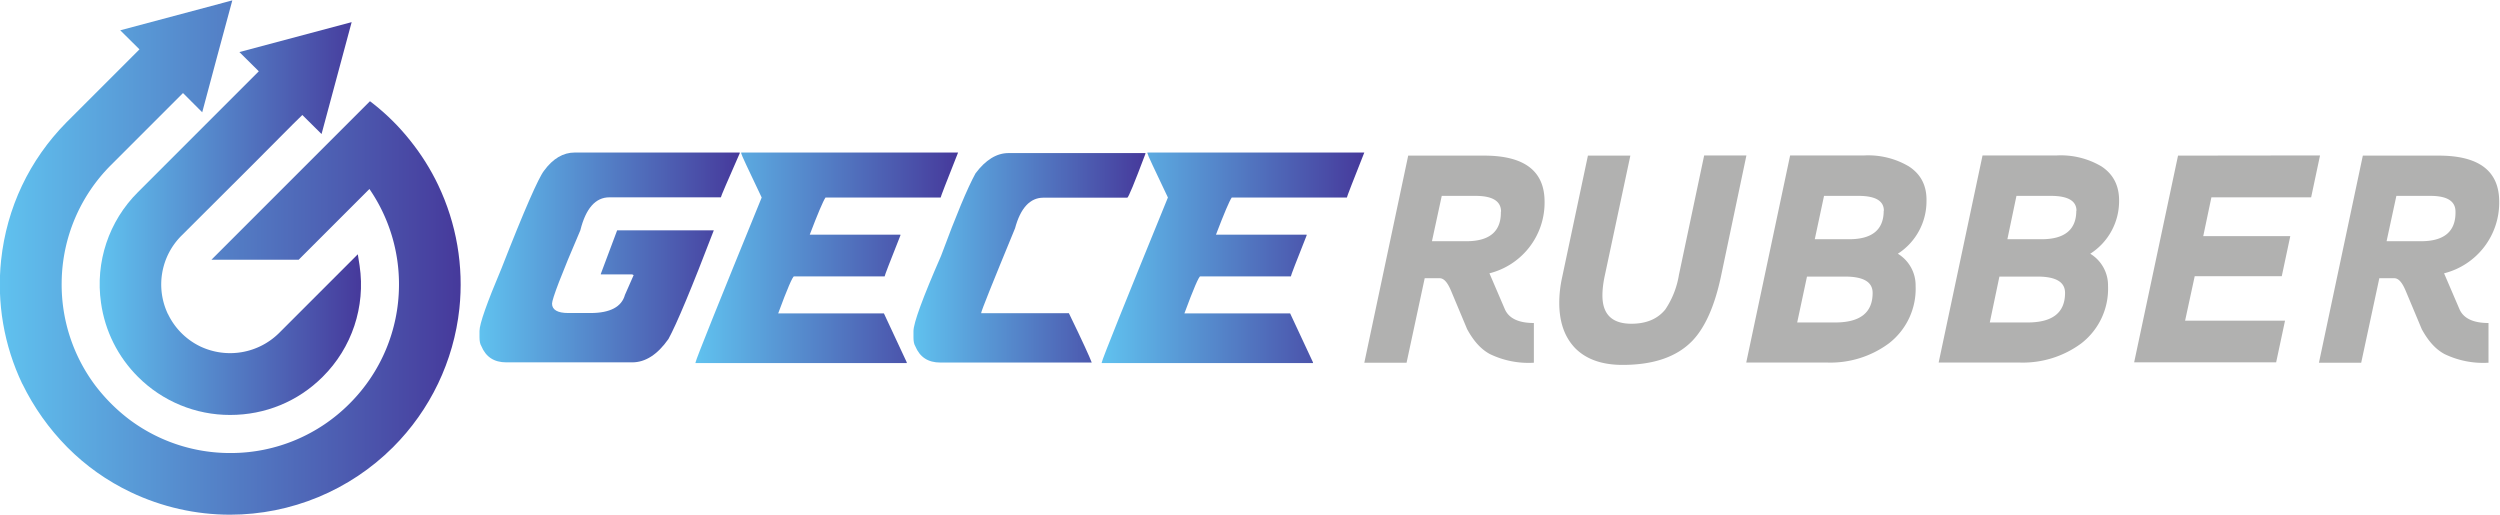 <svg xmlns="http://www.w3.org/2000/svg" viewBox="0 0 1837.6 378.3"><defs><clipPath id="a" clipPathUnits="userSpaceOnUse"><path d="M0 1200h1600V0H0z"/></clipPath><clipPath id="b" clipPathUnits="userSpaceOnUse"><path d="M495.9 657.9c-6.3 0-12-3.3-16.9-10-3-3.8-10.9-21.7-23.4-53.7-8.1-19.2-12.2-30.7-12.2-34.7V556c0-2 .3-3.7 1-4.8 2.5-6 7-9 13.8-9h69.4c7.2 0 13.9 4.2 20 12.9 4.4 8 12.8 28 25 59.9h-53.3l-9-24v-.3h17.3l.8-.4-4.8-10.9c-1.8-6.6-8.2-10-19-10h-12.2c-6 0-9 1.8-9 5.2 0 2.5 5.1 16 15.6 40.4 3 12.1 8.4 18.2 16 18.2h61.5c0 .5 3.5 8.6 10.4 24.3v.4z"/></clipPath><clipPath id="d" clipPathUnits="userSpaceOnUse"><path d="M587.7 657.9v-.4c0-.6 3.8-8.7 11.3-24.4-23.8-58.3-36-88.6-36.5-91v-.3H679v.4l-12.6 27h-58.3c5 13.6 8 20.4 8.7 20.4h50c0 .5 2.9 8 8.7 22.6v.4h-50c4.5 11.8 7.4 18.6 8.7 20.5h63.5c0 .4 3.2 8.7 9.6 24.8z"/></clipPath><clipPath id="f" clipPathUnits="userSpaceOnUse"><path d="M735.1 657.6c-6.5 0-12.6-3.7-18.2-11.2-4.4-8-10.7-23.1-19-45.5-10.1-23.1-15.2-37-15.2-41.5v-3.5c0-2 .3-3.7 1-4.8 2.5-6 7-9 13.8-9H781c-1 2.7-5.1 11.8-12.6 27.2H720c0 1.1 6.3 16.7 18.7 46.8 3 11.2 8.3 16.9 15.6 16.9h46.3c.6 0 3.9 8 10 24.2v.4z"/></clipPath><clipPath id="h" clipPathUnits="userSpaceOnUse"><path d="M811.7 657.9v-.4c0-.6 3.8-8.7 11.3-24.4-23.8-58.3-36-88.6-36.5-91v-.3H903v.4l-12.6 27h-58.3c5 13.6 8 20.4 8.7 20.4h50c0 .5 2.9 8 8.7 22.6v.4h-50c4.5 11.8 7.4 18.6 8.7 20.5h63.5c0 .4 3.2 8.7 9.6 24.8z"/></clipPath><clipPath id="j" clipPathUnits="userSpaceOnUse"><path d="M311 713.3l10.7-10.6-66.6-66.6a71.5 71.5 0 01-20.4-61.1 71.5 71.5 0 0120.4-40.8 71.6 71.6 0 0150.8-21c19.3 0 37.4 7.4 51 21a71.5 71.5 0 0120.4 61.2l-1 6.4-43.5-43.5a38.4 38.4 0 00-43.2-7.4 38 38 0 00-18 18v-.1a38 38 0 007.5 43.3l39 38.9 22.5 22.6 5.1 5 10.6-10.5 16.6 61.7z"/></clipPath><clipPath id="l" clipPathUnits="userSpaceOnUse"><path d="M245.3 725.3l10.6-10.5-40.3-40.3c-20.4-20.7-32.9-47-36-76a127.2 127.2 0 0111.7-68.2v.1a132 132 0 0124.8-35 124.7 124.7 0 0135-24.8 127.4 127.4 0 0154.8-12.4 127.3 127.3 0 0189.8 37.2 127.2 127.2 0 0136.6 76.4 127.2 127.2 0 01-11.7 68.2c-4.1 8.6-9.3 16.9-15.4 24.5a123 123 0 01-20 20l-2.2 1.7-87.4-87.4h48.1l1.8 1.8 37.2 37.2a92.7 92.7 0 0016.3-53.6 92.6 92.6 0 00-27.3-64.8 92.4 92.4 0 00-64.8-27.2h-1.1a92.6 92.6 0 00-55.5 18.5 97.7 97.7 0 00-18.8 18.8 92.7 92.7 0 00-18.5 56.7 92.6 92.6 0 0027.2 64.8l39.7 39.7 10.6-10.6 8.3 31 8.3 30.7z"/></clipPath><linearGradient id="c" x1="0" x2="1" y1="0" y2="0" gradientTransform="matrix(143.501 0 0 -143.501 443.4 600)" gradientUnits="userSpaceOnUse" spreadMethod="pad"><stop offset="0" stop-color="#60c2ef"/><stop offset="0" stop-color="#60c2ef"/><stop offset="1" stop-color="#46399b"/></linearGradient><linearGradient id="e" x1="0" x2="1" y1="0" y2="0" gradientTransform="matrix(144.799 0 0 -144.799 562.5 599.8)" gradientUnits="userSpaceOnUse" spreadMethod="pad"><stop offset="0" stop-color="#60c2ef"/><stop offset="0" stop-color="#60c2ef"/><stop offset="1" stop-color="#46399b"/></linearGradient><linearGradient id="g" x1="0" x2="1" y1="0" y2="0" gradientTransform="matrix(127.773 0 0 -127.773 682.7 599.8)" gradientUnits="userSpaceOnUse" spreadMethod="pad"><stop offset="0" stop-color="#60c2ef"/><stop offset="0" stop-color="#60c2ef"/><stop offset="1" stop-color="#46399b"/></linearGradient><linearGradient id="i" x1="0" x2="1" y1="0" y2="0" gradientTransform="matrix(144.799 0 0 -144.799 786.5 599.8)" gradientUnits="userSpaceOnUse" spreadMethod="pad"><stop offset="0" stop-color="#60c2ef"/><stop offset="0" stop-color="#60c2ef"/><stop offset="1" stop-color="#46399b"/></linearGradient><linearGradient id="k" x1="0" x2="1" y1="0" y2="0" gradientTransform="matrix(144.057 0 0 -144.057 234 621.5)" gradientUnits="userSpaceOnUse" spreadMethod="pad"><stop offset="0" stop-color="#60c2ef"/><stop offset="0" stop-color="#60c2ef"/><stop offset="1" stop-color="#46399b"/></linearGradient><linearGradient id="m" x1="0" x2="1" y1="0" y2="0" gradientTransform="matrix(254.071 0 0 -254.071 179 600)" gradientUnits="userSpaceOnUse" spreadMethod="pad"><stop offset="0" stop-color="#60c2ef"/><stop offset="0" stop-color="#60c2ef"/><stop offset="1" stop-color="#46399b"/></linearGradient></defs><g clip-path="url(#a)" transform="matrix(1.333 0 0 -1.333 -238.6 989.1)"><path fill="#b1b1b0" d="M1006.7 625.3c0 5.8-4.7 8.7-14 8.7H974l-5.4-25h19c12.8 0 19.2 5.4 19 16.3m24.1 5.6a40.2 40.2 0 00-30.4-39.6l8.5-19.8c2.2-5 7.5-7.6 16-7.6V542a48.9 48.9 0 00-24.3 4.8c-5 2.7-9 7.3-12.5 13.7l-8.8 21c-2 4.8-4 7.1-6.4 7.1h-8.2l-10-46.6h-23.3l24.2 114.2h41.9c22.2 0 33.3-8.5 33.3-25.4M1142 656.3l-14.1-67c-3.5-16.3-8.8-28-15.7-35.2-8.6-8.9-21.4-13.3-38.5-13.3-11.2 0-19.8 3-25.9 9-6 6.1-9 14.5-9 25.2 0 4.5.5 9.2 1.6 14.2l14.2 67h23.4l-14-65.7c-1-4.5-1.4-8.3-1.4-11.4 0-10.4 5.3-15.6 16-15.6 8.3 0 14.5 2.7 18.7 7.9a48 48 0 017.5 19.1l13.9 65.8zM1217.8 625.8c0 5.5-4.7 8.2-14 8.2h-19l-5.1-23.9h19c12.7 0 19 5.3 19 15.7m-6.1-45.3c0 6-5 9-15.2 9h-21l-5.4-25.3h21c13.7 0 20.6 5.4 20.6 16.3m29.7 50.6a34.4 34.4 0 00-15.8-29 20.4 20.4 0 009.8-17.8 38 38 0 00-14.7-31.6 54.2 54.2 0 00-34.2-10.6h-44.5l24.2 114.2h41a44 44 0 0024.4-6c6.7-4.3 10-10.7 9.8-19.2M1324 625.8c0 5.5-4.8 8.2-14.1 8.2h-19l-5-23.9h18.9c12.7 0 19.1 5.3 19.1 15.7m-6.2-45.3c0 6-5 9-15.2 9h-21l-5.3-25.3h20.9c13.7 0 20.6 5.4 20.6 16.3m29.8 50.6a34.4 34.4 0 00-15.9-29 20.4 20.4 0 009.8-17.8 38 38 0 00-14.7-31.6 54.2 54.2 0 00-34.2-10.6H1248l24.2 114.2h41a44 44 0 0024.5-6c6.6-4.3 9.9-10.7 9.8-19.2M1458.3 656.3l-4.9-23.1h-55l-4.5-21.4h48l-4.7-22.1h-48l-5.3-24.5h55.1l-4.9-23h-78.3l24.2 114zM1533 625.3c0 5.8-4.6 8.7-13.8 8.7h-18.8l-5.4-25h19c12.8 0 19.2 5.4 19 16.3m24.1 5.6a40.2 40.2 0 00-30.4-39.6l8.5-19.8c2.2-5 7.5-7.6 16-7.6V542a48.9 48.9 0 00-24.3 4.8c-5 2.7-9 7.3-12.5 13.7l-8.8 21c-2 4.8-4 7.1-6.4 7.1h-8.2l-10-46.6h-23.3l24.2 114.2h41.9c22.2 0 33.3-8.5 33.3-25.4"/></g><g clip-path="url(#b)" transform="matrix(1.333 0 0 -1.333 -238.6 989.1)"><path fill="url(#c)" d="M495.9 657.9c-6.3 0-12-3.3-16.9-10-3-3.8-10.9-21.7-23.4-53.7-8.1-19.2-12.2-30.7-12.2-34.7V556c0-2 .3-3.7 1-4.8 2.5-6 7-9 13.8-9h69.4c7.2 0 13.9 4.2 20 12.9 4.4 8 12.8 28 25 59.9h-53.3l-9-24v-.3h17.3l.8-.4-4.8-10.9c-1.8-6.6-8.2-10-19-10h-12.2c-6 0-9 1.8-9 5.2 0 2.5 5.1 16 15.6 40.4 3 12.1 8.4 18.2 16 18.2h61.5c0 .5 3.5 8.6 10.4 24.3v.4z"/></g><g clip-path="url(#d)" transform="matrix(1.333 0 0 -1.333 -238.6 989.1)"><path fill="url(#e)" d="M587.7 657.9v-.4c0-.6 3.8-8.7 11.3-24.4-23.8-58.3-36-88.6-36.5-91v-.3H679v.4l-12.6 27h-58.3c5 13.6 8 20.4 8.7 20.4h50c0 .5 2.9 8 8.7 22.6v.4h-50c4.5 11.8 7.4 18.6 8.7 20.5h63.5c0 .4 3.2 8.7 9.6 24.8z"/></g><g clip-path="url(#f)" transform="matrix(1.333 0 0 -1.333 -238.6 989.1)"><path fill="url(#g)" d="M735.1 657.6c-6.5 0-12.6-3.7-18.2-11.2-4.4-8-10.7-23.1-19-45.5-10.1-23.1-15.2-37-15.2-41.5v-3.5c0-2 .3-3.7 1-4.8 2.5-6 7-9 13.8-9H781c-1 2.7-5.1 11.8-12.6 27.2H720c0 1.1 6.3 16.7 18.7 46.8 3 11.2 8.3 16.9 15.6 16.9h46.3c.6 0 3.9 8 10 24.2v.4z"/></g><g clip-path="url(#h)" transform="matrix(1.333 0 0 -1.333 -238.6 989.1)"><path fill="url(#i)" d="M811.7 657.9v-.4c0-.6 3.8-8.7 11.3-24.4-23.8-58.3-36-88.6-36.5-91v-.3H903v.4l-12.6 27h-58.3c5 13.6 8 20.4 8.7 20.4h50c0 .5 2.9 8 8.7 22.6v.4h-50c4.5 11.8 7.4 18.6 8.7 20.5h63.5c0 .4 3.2 8.7 9.6 24.8z"/></g><g clip-path="url(#j)" transform="matrix(1.333 0 0 -1.333 -238.6 989.1)"><path fill="url(#k)" d="M311 713.3l10.7-10.6-66.6-66.6a71.5 71.5 0 01-20.4-61.1 71.5 71.5 0 0120.4-40.8 71.6 71.6 0 0150.8-21c19.3 0 37.4 7.4 51 21a71.5 71.5 0 0120.4 61.2l-1 6.4-43.5-43.5a38.4 38.4 0 00-43.2-7.4 38 38 0 00-18 18v-.1a38 38 0 007.5 43.3l39 38.9 22.5 22.6 5.1 5 10.6-10.5 16.6 61.7z"/></g><g clip-path="url(#l)" transform="matrix(1.333 0 0 -1.333 -238.6 989.1)"><path fill="url(#m)" d="M245.3 725.3l10.6-10.5-40.3-40.3c-20.4-20.7-32.9-47-36-76a127.2 127.2 0 0111.7-68.2v.1a132 132 0 0124.8-35 124.7 124.7 0 0135-24.8 127.4 127.4 0 0154.8-12.4 127.3 127.3 0 0189.8 37.2 127.2 127.2 0 0136.6 76.4 127.2 127.2 0 01-11.7 68.2c-4.1 8.6-9.3 16.9-15.4 24.5a123 123 0 01-20 20l-2.2 1.7-87.4-87.4h48.1l1.8 1.8 37.2 37.2a92.7 92.7 0 0016.3-53.6 92.6 92.6 0 00-27.3-64.8 92.4 92.4 0 00-64.8-27.2h-1.1a92.6 92.6 0 00-55.5 18.5 97.7 97.7 0 00-18.8 18.8 92.7 92.7 0 00-18.5 56.7 92.6 92.6 0 0027.2 64.8l39.7 39.7 10.6-10.6 8.3 31 8.3 30.7z"/></g></svg>
